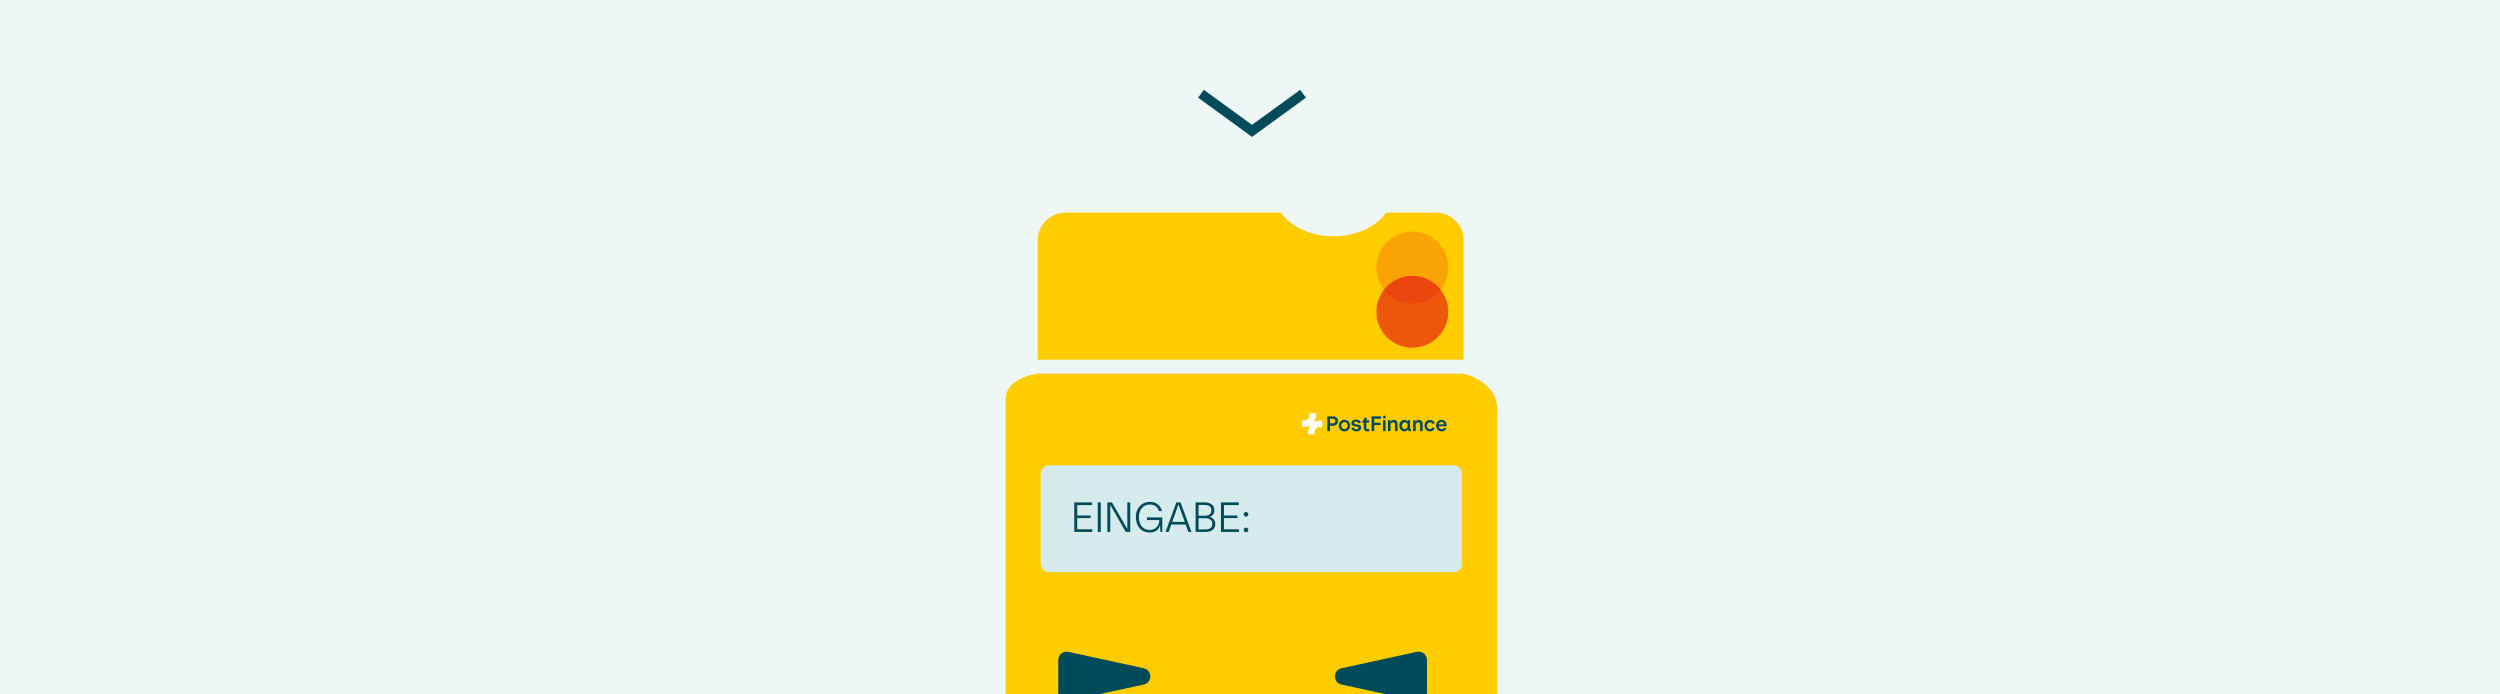 <svg width="1800" height="500" viewBox="0 0 1800 500" fill="none" xmlns="http://www.w3.org/2000/svg">
<rect x="0" y="0" width="1800" height="500" fill="#333333" stroke="none"/>
<g clip-path="url(#clip0_4104_2219)">
<rect width="1800" height="500" fill="#EEF6F6"/>
<path d="M864.699 67.499L901.449 94.226L938.199 67.499" stroke="#004B5A" stroke-width="7" stroke-miterlimit="10"/>
<path fill-rule="evenodd" clip-rule="evenodd" d="M747.219 609.938C747.219 620.983 756.173 629.937 767.219 629.937L1033.78 629.937C1044.83 629.937 1053.78 620.983 1053.78 609.937L1053.78 173.062C1053.78 162.017 1044.83 153.062 1033.78 153.062L998.045 153.062C990.997 163.172 976.656 170.094 960.109 170.094C943.563 170.094 929.221 163.172 922.174 153.062L767.219 153.062C756.173 153.062 747.219 162.017 747.219 173.062L747.219 609.938Z" fill="#FFCC00"/>
<path d="M997.011 533.427L997.011 488.01" stroke="black" stroke-width="1.75" stroke-linecap="round" stroke-linejoin="round"/>
<path d="M997.011 465.302L997.011 419.885" stroke="black" stroke-width="1.75" stroke-linecap="round" stroke-linejoin="round"/>
<path d="M997.011 397.177L997.011 351.76" stroke="black" stroke-width="1.75" stroke-linecap="round" stroke-linejoin="round"/>
<circle opacity="0.6" cx="1016.88" cy="224.472" r="25.875" transform="rotate(-90 1016.88 224.472)" fill="#E20714"/>
<g style="mix-blend-mode:plus-darker" opacity="0.2">
<circle cx="1016.88" cy="192.626" r="25.875" transform="rotate(-90 1016.88 192.626)" fill="#E20714"/>
</g>
<path d="M1078 294.667C1078 274.134 1053.5 269 1053.5 269H747.272C727.058 272.477 724 281.834 724 288.25V750.25C724 786.184 787.214 795.167 818.821 795.167H976.857C1042.6 795.167 1078 769.5 1078 750.25V294.667Z" fill="#FFCC00"/>
<rect x="749.286" y="335" width="303.429" height="77" rx="6" fill="#D6EBEB"/>
<path d="M761.929 498.805V475.195C761.929 471.368 765.464 468.519 769.204 469.332L823.475 481.137C829.774 482.507 829.774 491.493 823.475 492.863L769.204 504.668C765.464 505.481 761.929 502.632 761.929 498.805Z" fill="#004B5A"/>
<path d="M1027.43 475.195L1027.43 498.805C1027.43 502.632 1023.89 505.481 1020.15 504.668L965.883 492.863C959.583 491.493 959.583 482.507 965.883 481.137L1020.15 469.332C1023.89 468.519 1027.43 471.368 1027.43 475.195Z" fill="#004B5A"/>
<path d="M747 269L747 259L1054 259V269L747 269Z" fill="#EEF6F6"/>
<g clip-path="url(#clip1_4104_2219)">
<path d="M1052 287H927V321H1052V287Z" fill="#FFCC00"/>
<path d="M1025.56 312.466L1026.63 307.511H938.327L937.247 312.466H1025.56Z" fill="white"/>
<path d="M1036.19 300.756C1036.19 300.756 1037.37 295.505 1037.39 295.455H1029.87C1029.87 295.455 1028.31 302.419 1028.31 302.455H1030.24L1031.42 297.219H1035.07C1035.07 297.219 1033.93 302.47 1033.89 302.498H1039.45L1038.72 305.739H1033.19L1032.07 310.68H1027.89C1027.89 310.68 1027.52 312.444 1027.51 312.459H1033.66L1034.76 307.504H1040.29C1040.29 307.504 1041.74 300.784 1041.74 300.748H1036.18L1036.19 300.756Z" fill="#FF0000"/>
<path d="M943.637 303.55L944.434 299.935H945.447C946.564 299.935 947.1 300.374 947.1 301.404C947.1 302.729 946.236 303.543 944.65 303.543H943.637V303.55ZM943.213 305.559H944.277C947.673 305.559 949.572 303.939 949.572 301.245C949.572 299.236 948.098 297.925 945.581 297.925H942.438L940.04 308.915H942.475L943.22 305.559H943.213ZM953.408 307.273C952.44 307.273 951.68 306.539 952.037 304.853C952.395 303.168 953.236 302.434 954.204 302.434C955.173 302.434 955.932 303.183 955.56 304.853C955.202 306.524 954.376 307.273 953.415 307.273H953.408ZM953.184 309.153C955.843 309.153 957.63 307.288 958.04 304.853C958.464 302.419 957.057 300.554 954.406 300.554C951.754 300.554 949.96 302.419 949.55 304.853C949.126 307.288 950.533 309.153 953.184 309.153ZM962.285 306.517C962.285 307.172 961.458 307.288 960.765 307.288C959.887 307.288 958.904 307.057 958.382 306.899L957.973 308.728C958.732 308.908 959.7 309.052 960.609 309.052C962.776 309.052 964.534 308.267 964.534 306.308C964.534 303.773 961.391 304.212 961.391 303.089C961.391 302.585 961.897 302.405 962.694 302.405C963.491 302.405 964.519 302.7 964.876 302.801L965.278 300.95C964.549 300.756 963.692 300.64 962.91 300.64C960.557 300.64 959.142 301.656 959.142 303.341C959.142 305.811 962.285 305.401 962.285 306.531V306.517ZM971.452 302.578L971.839 300.799H969.255L969.762 298.545L967.244 299.085L965.673 306.02C965.234 307.986 966.351 309.059 968.376 309.059C968.801 309.059 969.508 308.98 970.015 308.814L970.417 307.028C970.015 307.129 969.501 307.223 969.061 307.223C968.369 307.223 967.877 306.992 968.049 306.179L968.846 302.578H971.452ZM973.835 308.908L974.781 304.673H978.437L978.877 302.599H975.243L975.801 299.999H979.636L980.113 297.925H973.776L971.378 308.915H973.843L973.835 308.908ZM980.664 300.799L978.854 308.908H981.252L983.062 300.799H980.664ZM981.007 298.559C980.955 299.294 981.513 299.87 982.258 299.87C983.084 299.87 983.68 299.301 983.725 298.559C983.777 297.824 983.218 297.248 982.474 297.248C981.647 297.248 981.051 297.817 981.007 298.559ZM985.333 308.908L986.264 304.767C986.637 303.096 987.478 302.527 988.364 302.527C989.496 302.527 989.63 303.348 989.414 304.277L988.402 308.908H990.822L991.887 304.169C992.408 301.8 991.276 300.554 989.504 300.554C988.521 300.554 987.575 300.928 986.763 301.764L986.979 300.799H984.73L982.921 308.908H985.341H985.333ZM997.055 300.597C995.938 300.597 994.806 300.842 994.434 300.957L994.024 302.837C994.568 302.693 995.633 302.412 996.579 302.412C997.845 302.412 998.306 302.787 998.306 303.427C998.306 303.543 998.306 303.672 998.277 303.802L998.239 303.968C997.629 303.903 997.055 303.852 996.787 303.852C994.389 303.852 992.46 304.753 992.46 306.877C992.46 308.267 993.577 309.103 995.03 309.103C996.065 309.103 996.944 308.714 997.517 308.058L997.331 308.908H999.476L1000.53 304.263C1000.61 303.917 1000.64 303.557 1000.64 303.219C1000.64 301.829 999.848 300.604 997.063 300.604L997.055 300.597ZM994.724 306.568C994.724 305.754 995.469 305.293 996.705 305.293C996.944 305.293 997.465 305.307 997.941 305.372L997.837 305.833C997.547 306.798 996.735 307.453 995.774 307.453C995.082 307.453 994.724 307.129 994.724 306.568ZM1003.42 308.908L1004.35 304.767C1004.72 303.096 1005.56 302.527 1006.45 302.527C1007.58 302.527 1007.71 303.348 1007.5 304.277L1006.48 308.908H1008.9L1009.97 304.169C1010.49 301.8 1009.36 300.554 1007.59 300.554C1006.6 300.554 1005.66 300.928 1004.84 301.764L1005.06 300.799H1002.81L1001 308.908H1003.42H1003.42ZM1015.1 307.158C1014 307.158 1013.26 306.697 1013.26 305.379C1013.26 303.824 1014.27 302.534 1015.88 302.534C1016.39 302.534 1016.96 302.678 1017.54 302.895L1017.94 301.029C1017.28 300.799 1016.51 300.64 1015.73 300.64C1013.07 300.64 1010.81 302.556 1010.81 305.494C1010.81 307.914 1012.35 309.059 1014.56 309.059C1015.31 309.059 1015.93 308.93 1016.39 308.75L1016.83 306.834C1016.32 307.014 1015.76 307.158 1015.1 307.158ZM1024.28 308.807L1024.72 306.863C1023.98 307.108 1023.25 307.302 1022.32 307.302C1021.24 307.302 1020.3 306.942 1020.25 305.682H1025.82C1026.02 305.041 1026.14 304.407 1026.14 303.816C1026.14 302.016 1025.06 300.547 1022.75 300.547C1019.74 300.547 1017.91 302.938 1017.91 305.566C1017.91 307.821 1019.47 309.146 1021.89 309.146C1022.87 309.146 1023.65 308.995 1024.29 308.8L1024.28 308.807ZM1022.58 302.297C1023.37 302.297 1023.91 302.823 1023.91 303.687C1023.91 303.831 1023.89 303.968 1023.88 304.112H1020.45C1020.8 303.017 1021.56 302.297 1022.58 302.297Z" fill="black"/>
<rect width="125" height="36.146" transform="translate(927 287)" fill="#FFCC00"/>
<path d="M951.815 302.78C951.6 302.764 951.385 302.764 951.17 302.764C949.111 302.764 947.298 303.209 945.831 304.074C947.06 302.448 947.677 300.314 947.639 297.814V297.417H942.967L942.973 297.876C943.004 299.575 942.605 300.846 941.791 301.626C940.732 302.636 939.013 302.789 937.754 302.728L937.416 302.71V307.355L937.6 307.367C937.815 307.382 938.031 307.382 938.245 307.382C940.305 307.382 942.117 306.937 943.585 306.073C942.356 307.699 941.738 309.832 941.776 312.332V312.73H946.448L946.442 312.271C946.412 310.572 946.811 309.301 947.624 308.521C948.684 307.51 950.402 307.357 951.662 307.419L951.999 307.436V302.792L951.815 302.78Z" fill="white"/>
<path d="M963.384 303.15C963.384 304.914 962.153 306.545 960.023 306.545H957.576V310.398H955.646V299.755H960.031C962.153 299.755 963.384 301.386 963.384 303.15ZM957.576 301.485V304.813H959.739C960.78 304.813 961.404 304.156 961.421 303.149C961.404 302.141 960.78 301.484 959.739 301.484H957.576V301.485ZM985.244 309.008C984.138 309.008 983.738 308.741 983.738 307.81V304.24H985.752V302.659H983.48C983.846 302.317 984.171 301.844 984.121 300.754H982.373C982.373 300.846 982.281 302.527 980.725 303.201V304.241H981.923V308.003C981.923 309.809 983.062 310.607 984.885 310.607C985.202 310.607 985.526 310.59 985.842 310.54V308.976C985.634 308.992 985.443 309.009 985.243 309.009L985.244 309.008ZM994.387 299.762H987.522V310.397H989.46V306.045H994.021V304.33H989.46V301.501H994.386V299.761L994.387 299.762ZM997.603 302.5H995.764V310.405H997.603V302.5ZM999.359 310.406H1001.2V305.896C1001.2 304.598 1002.22 304.04 1003.07 304.04C1003.83 304.04 1004.4 304.498 1004.4 305.622V310.406H1006.24V305.397C1006.24 303.458 1005.29 302.309 1003.49 302.309C1002.44 302.309 1001.4 302.866 1001.1 303.907L1000.95 302.501H999.357V310.406H999.359ZM1007.5 306.445C1007.5 304.414 1008.69 302.317 1011.3 302.317C1012.5 302.317 1013.4 302.991 1013.54 303.582L1013.66 302.508H1015.28V308.591C1015.28 308.833 1015.4 309.115 1015.95 309.107V310.463L1015.54 310.513C1014.46 310.58 1013.58 309.956 1013.54 309.199V309.182C1013.31 309.914 1012.36 310.605 1011.3 310.605C1008.68 310.605 1007.51 308.358 1007.51 306.445H1007.5ZM1013.5 306.686V306.071C1013.5 304.739 1012.58 304.007 1011.47 304.007C1010.04 304.007 1009.4 305.322 1009.4 306.437C1009.4 307.553 1009.85 308.884 1011.47 308.884C1012.79 308.892 1013.5 307.902 1013.5 306.687V306.686ZM1017.45 302.5V310.405H1019.29V305.895C1019.29 304.597 1020.32 304.039 1021.16 304.039C1021.92 304.039 1022.5 304.497 1022.5 305.621V310.405H1024.33V305.396C1024.33 303.457 1023.39 302.308 1021.58 302.308C1020.54 302.308 1019.5 302.865 1019.19 303.906L1019.05 302.5H1017.45H1017.45ZM1031.27 307.742C1030.94 308.816 1030.15 308.924 1029.65 308.924C1028.63 308.924 1027.45 308.258 1027.45 306.494C1027.45 304.729 1028.65 304.03 1029.65 304.03C1030.18 304.03 1030.99 304.155 1031.25 305.211L1033.06 304.747C1032.7 303.251 1031.22 302.349 1029.66 302.349C1027.22 302.349 1025.65 304.221 1025.65 306.476C1025.65 308.731 1027.11 310.586 1029.66 310.603C1031.32 310.619 1032.53 309.731 1032.96 308.18L1031.27 307.74L1031.27 307.742ZM1041.35 308.349C1040.92 309.655 1039.8 310.605 1038.03 310.605C1035.55 310.605 1033.96 308.733 1033.96 306.461C1033.96 304.064 1035.55 302.334 1037.9 302.334C1039.54 302.342 1041.58 303.333 1041.58 306.37L1041.57 306.894H1035.84C1035.79 308.041 1036.77 309.024 1038.01 309.024C1038.65 309.024 1039.4 308.832 1039.68 307.917L1041.35 308.349H1041.35ZM1035.91 305.587L1039.69 305.583C1039.69 304.559 1038.9 303.823 1037.95 303.823C1036.87 303.823 1036.01 304.613 1035.91 305.587H1035.91ZM996.738 301.277C997.304 301.277 997.787 300.811 997.787 300.245C997.787 299.678 997.305 299.212 996.738 299.212C996.189 299.212 995.706 299.678 995.706 300.245C995.706 300.811 996.188 301.277 996.738 301.277ZM967.994 302.251C965.623 302.251 963.951 304.139 963.951 306.428C963.951 308.716 965.599 310.605 968.011 310.605C970.408 310.605 972.055 308.7 972.055 306.428C972.055 304.139 970.407 302.251 967.994 302.251ZM968.011 308.958C966.705 308.958 965.639 307.827 965.639 306.421C965.639 305.014 966.705 303.883 968.011 303.883C969.317 303.883 970.383 305.014 970.383 306.421C970.383 307.827 969.317 308.958 968.011 308.958ZM976.632 310.605C978.671 310.605 980.027 309.49 980.027 307.834C980.027 305.979 978.321 305.762 976.873 305.579C975.815 305.437 974.884 305.296 974.884 304.522C974.884 303.981 975.35 303.589 976.324 303.589C977.348 303.589 977.897 304.03 978.122 304.812L979.878 304.363C979.553 303.032 978.43 302.066 976.4 302.066C974.344 302.066 973.022 303.049 973.022 304.704C973.022 306.576 974.711 306.826 976.184 307.051C977.266 307.217 978.148 307.351 978.148 308.091C978.148 308.682 977.602 309.063 976.669 309.063C975.696 309.063 974.944 308.633 974.694 307.742L972.922 308.2C973.362 309.706 974.81 310.605 976.633 310.605H976.632Z" fill="#004B5A"/>
</g>
<path d="M786.296 361.72V363.64H775.608V371.128H785.272V373.016H775.608V381.08H786.424V383H773.464V361.72H786.296ZM790.398 361.72H792.543V383H790.398V361.72ZM797.302 361.72H800.598L811.67 380.92V361.72H813.782V383H810.55L799.382 363.512V383H797.302V361.72ZM827.892 383.416C825.695 383.416 823.839 382.915 822.324 381.912C820.809 380.888 819.679 379.523 818.932 377.816C818.185 376.109 817.812 374.221 817.812 372.152C817.812 370.125 818.239 368.291 819.092 366.648C819.945 364.984 821.14 363.683 822.676 362.744C824.233 361.805 826.004 361.336 827.988 361.336C829.503 361.336 830.868 361.624 832.084 362.2C833.3 362.776 834.292 363.576 835.06 364.6C835.828 365.603 836.329 366.723 836.564 367.96H834.388C834.025 366.573 833.289 365.453 832.18 364.6C831.092 363.725 829.673 363.288 827.924 363.288C826.196 363.288 824.735 363.725 823.54 364.6C822.345 365.475 821.449 366.605 820.852 367.992C820.276 369.357 819.988 370.797 819.988 372.312C819.988 373.912 820.255 375.416 820.788 376.824C821.343 378.211 822.217 379.341 823.412 380.216C824.607 381.091 826.132 381.528 827.988 381.528C829.289 381.528 830.441 381.219 831.444 380.6C832.447 379.981 833.236 379.139 833.812 378.072C834.388 376.984 834.687 375.768 834.708 374.424H825.844V372.536H836.852V383H835.508L835.252 378.168C834.783 379.853 833.897 381.155 832.596 382.072C831.295 382.968 829.727 383.416 827.892 383.416ZM846.998 361.72H850.006L857.847 383H855.607L853.686 377.688H843.318L841.43 383H839.19L846.998 361.72ZM853.014 375.768L848.502 363.224L844.022 375.768H853.014ZM867.48 361.72C869.357 361.72 870.968 362.168 872.312 363.064C873.656 363.939 874.328 365.357 874.328 367.32C874.328 368.536 874.04 369.56 873.464 370.392C872.909 371.203 872.077 371.779 870.968 372.12C872.205 372.483 873.187 373.101 873.912 373.976C874.637 374.829 875 375.917 875 377.24C875 379.053 874.392 380.472 873.176 381.496C871.96 382.499 870.296 383 868.184 383H860.824V361.72H867.48ZM868.088 381.144C869.432 381.144 870.563 380.845 871.48 380.248C872.397 379.629 872.856 378.573 872.856 377.08C872.856 375.736 872.387 374.744 871.448 374.104C870.531 373.464 869.389 373.144 868.024 373.144L862.968 373.112V381.144H868.088ZM867.544 371.352C868.867 371.352 869.965 371.043 870.84 370.424C871.736 369.805 872.184 368.781 872.184 367.352C872.184 366.029 871.736 365.08 870.84 364.504C869.965 363.907 868.835 363.597 867.448 363.576H862.968V371.352H867.544ZM891.934 361.72V363.64H881.246V371.128H890.91V373.016H881.246V381.08H892.062V383H879.102V361.72H891.934ZM897.125 383.224C896.655 383.224 896.261 383.064 895.941 382.744C895.621 382.424 895.461 382.029 895.461 381.56C895.461 381.091 895.621 380.696 895.941 380.376C896.261 380.056 896.655 379.896 897.125 379.896C897.594 379.896 897.989 380.056 898.309 380.376C898.629 380.696 898.789 381.091 898.789 381.56C898.789 382.029 898.629 382.424 898.309 382.744C897.989 383.064 897.594 383.224 897.125 383.224ZM897.125 371.96C896.655 371.96 896.261 371.8 895.941 371.48C895.621 371.16 895.461 370.765 895.461 370.296C895.461 369.827 895.621 369.432 895.941 369.112C896.261 368.792 896.655 368.632 897.125 368.632C897.594 368.632 897.989 368.792 898.309 369.112C898.629 369.432 898.789 369.827 898.789 370.296C898.789 370.765 898.629 371.16 898.309 371.48C897.989 371.8 897.594 371.96 897.125 371.96Z" fill="#004B5A"/>
</g>
<defs>
<clipPath id="clip0_4104_2219">
<rect width="1800" height="500" fill="white"/>
</clipPath>
<clipPath id="clip1_4104_2219">
<rect width="125" height="34" fill="white" transform="translate(927 287)"/>
</clipPath>
</defs>
</svg>
